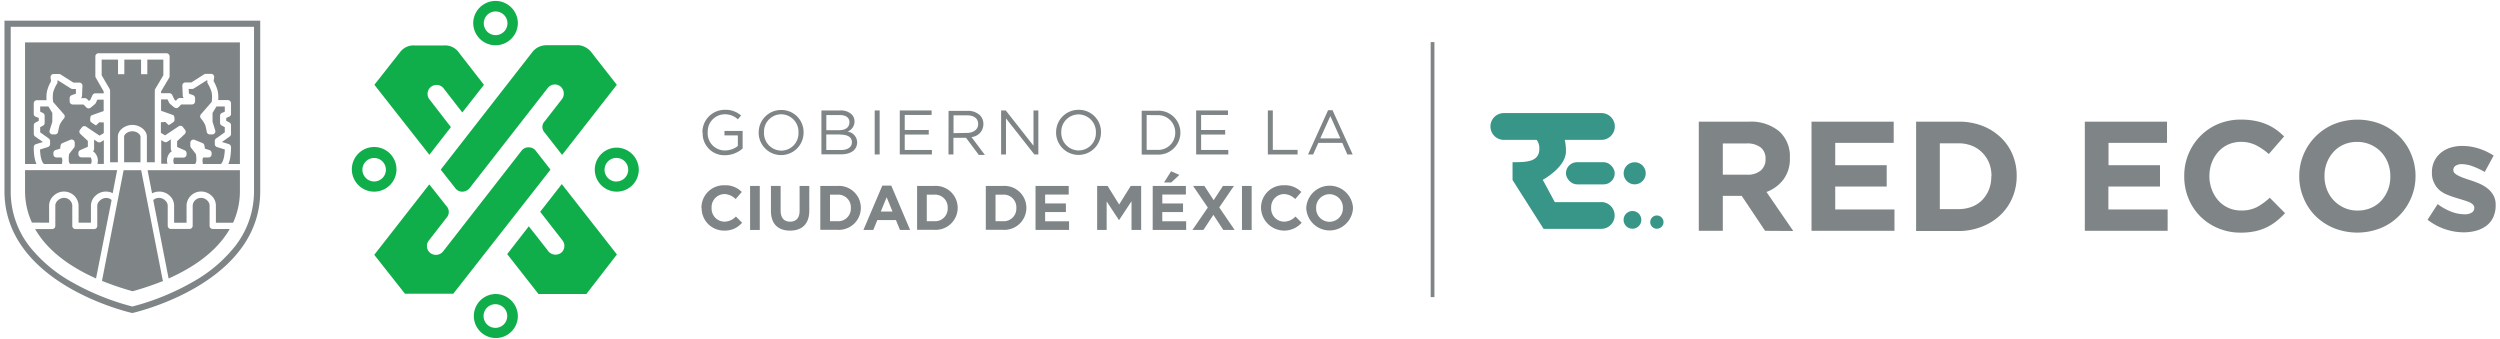 <svg id="Layer_1" data-name="Layer 1" xmlns="http://www.w3.org/2000/svg" viewBox="0 0 560 76"><defs><style>.cls-1{fill:#389689;}.cls-2{fill:#7f8486;}.cls-3{fill:#10ae4b;}</style></defs><rect class="cls-1" x="350.77" y="36.33" width="10.93" height="4.97" rx="2.48"/><circle class="cls-1" cx="366.17" cy="38.82" r="2.48"/><circle class="cls-1" cx="365.67" cy="49.25" r="1.99"/><circle class="cls-1" cx="371.14" cy="49.75" r="1.49"/><path class="cls-1" d="M358.72,45.28H348.28l-2.7-5s5.19-2.79,5.19-6.37a10.48,10.48,0,0,0-.27-2.58h8.22a3,3,0,0,0,0-6H336.86a3,3,0,0,0,0,6h7.35a3.08,3.08,0,0,1,.6,2c0,3-3,3-6,3v4l6.95,10.93h12.92a3,3,0,0,0,0-6Z"/><path class="cls-2" d="M395.38,51.7l-5.24-7.83h-4.23V51.7h-5.38V27.25h11.18a10,10,0,0,1,6.79,2.13,7.48,7.48,0,0,1,2.43,5.94v.07a7.69,7.69,0,0,1-1.45,4.83A8.37,8.37,0,0,1,395.69,43l6,8.74Zm.1-16.11A3.12,3.12,0,0,0,394.36,33a4.94,4.94,0,0,0-3.11-.87h-5.34v7h5.45a4.44,4.44,0,0,0,3.05-.94,3.17,3.17,0,0,0,1.07-2.52Z"/><path class="cls-2" d="M405.78,51.7V27.25h18.41V32h-13.1v5h11.53v4.79H411.09v5.13h13.27V51.7Z"/><path class="cls-2" d="M450.77,44.29a11.39,11.39,0,0,1-2.68,3.88A12.64,12.64,0,0,1,444,50.75a14.13,14.13,0,0,1-5.25,1h-9.54V27.25h9.54a14.54,14.54,0,0,1,5.25.92,12.45,12.45,0,0,1,4.12,2.57,11.31,11.31,0,0,1,2.68,3.86,12.12,12.12,0,0,1,.94,4.8v.07A12.26,12.26,0,0,1,450.77,44.29Zm-4.68-4.82a8,8,0,0,0-.54-3A7.09,7.09,0,0,0,444,34.16a6.64,6.64,0,0,0-2.32-1.52,8.09,8.09,0,0,0-3-.54h-4.16V46.84h4.16a8.29,8.29,0,0,0,3-.52,6.46,6.46,0,0,0,2.32-1.5,7.39,7.39,0,0,0,1.51-2.31,7.82,7.82,0,0,0,.54-3Z"/><path class="cls-2" d="M467,51.7V27.25h18.41V32h-13.1v5h11.53v4.79H472.28v5.13h13.27V51.7Z"/><path class="cls-2" d="M509.9,49.56a11.47,11.47,0,0,1-2.22,1.38,11.22,11.22,0,0,1-2.64.88,15.68,15.68,0,0,1-3.21.29,12.73,12.73,0,0,1-5-1,12.35,12.35,0,0,1-4-2.68,12.08,12.08,0,0,1-2.62-4,12.88,12.88,0,0,1-.94-4.93v-.07a12.74,12.74,0,0,1,.94-4.91,12.6,12.6,0,0,1,2.62-4,12.34,12.34,0,0,1,4-2.73,13.13,13.13,0,0,1,5.17-1,15.8,15.8,0,0,1,3.12.28,12.3,12.3,0,0,1,2.57.77,11,11,0,0,1,2.13,1.18,15,15,0,0,1,1.82,1.54l-3.43,3.95a12.9,12.9,0,0,0-2.91-2,7.42,7.42,0,0,0-3.34-.73,6.88,6.88,0,0,0-2.84.59A6.74,6.74,0,0,0,496.9,34a7.83,7.83,0,0,0-1.46,2.43,8.22,8.22,0,0,0-.53,2.95v.07a8.36,8.36,0,0,0,.53,3,7.79,7.79,0,0,0,1.45,2.45A6.73,6.73,0,0,0,502,47.15a7.54,7.54,0,0,0,3.55-.76,14.19,14.19,0,0,0,2.88-2.1l3.42,3.46A18.19,18.19,0,0,1,509.9,49.56Z"/><path class="cls-2" d="M540.07,44.38a12.52,12.52,0,0,1-2.71,4,12.36,12.36,0,0,1-4.12,2.73,14.2,14.2,0,0,1-10.42,0,12.91,12.91,0,0,1-4.11-2.69,12.09,12.09,0,0,1-2.68-4,12.39,12.39,0,0,1-1-4.91v-.07a12.4,12.4,0,0,1,1-4.91,12.58,12.58,0,0,1,6.83-6.74,14.23,14.23,0,0,1,10.43,0,13,13,0,0,1,4.1,2.69,12.12,12.12,0,0,1,2.69,4,12.57,12.57,0,0,1,1,4.91v.07A12.41,12.41,0,0,1,540.07,44.38Zm-4.64-4.91a8.15,8.15,0,0,0-.54-3,7.61,7.61,0,0,0-1.54-2.44A7.35,7.35,0,0,0,531,32.4a7.14,7.14,0,0,0-3-.61,7.37,7.37,0,0,0-3,.59A6.84,6.84,0,0,0,522.73,34a7.75,7.75,0,0,0-1.5,2.43,8,8,0,0,0-.54,2.95v.07a8.15,8.15,0,0,0,.54,3,7.33,7.33,0,0,0,3.88,4.1,7.06,7.06,0,0,0,3,.61,7.29,7.29,0,0,0,3-.59,6.65,6.65,0,0,0,2.32-1.64,7.86,7.86,0,0,0,2-5.38Z"/><path class="cls-2" d="M558.46,48.71a5,5,0,0,1-1.52,1.87,6.86,6.86,0,0,1-2.29,1.1,10.55,10.55,0,0,1-2.81.36,12.86,12.86,0,0,1-4.07-.68,13.22,13.22,0,0,1-4-2.14l2.27-3.5a12.36,12.36,0,0,0,3,1.68A8.41,8.41,0,0,0,552,48a2.91,2.91,0,0,0,1.69-.39,1.18,1.18,0,0,0,.55-1v-.07a1,1,0,0,0-.32-.73,2.59,2.59,0,0,0-.85-.54c-.37-.15-.78-.3-1.24-.44l-1.47-.45a20.13,20.13,0,0,1-2-.69,6.67,6.67,0,0,1-1.8-1A4.94,4.94,0,0,1,545.26,41a4.81,4.81,0,0,1-.51-2.31v-.07a5.67,5.67,0,0,1,.54-2.53,5.6,5.6,0,0,1,1.47-1.87,6.4,6.4,0,0,1,2.16-1.15,8.91,8.91,0,0,1,2.68-.38,12.13,12.13,0,0,1,3.61.57,13.73,13.73,0,0,1,3.37,1.59l-2,3.67a17,17,0,0,0-2.73-1.28,7.18,7.18,0,0,0-2.34-.47,2.42,2.42,0,0,0-1.47.37,1.12,1.12,0,0,0-.49.92v.07a.93.93,0,0,0,.32.69,3.59,3.59,0,0,0,.84.55,9.84,9.84,0,0,0,1.2.51c.46.16.94.33,1.45.49s1.32.46,2,.75a8.15,8.15,0,0,1,1.82,1.07,5.31,5.31,0,0,1,1.33,1.53,4.34,4.34,0,0,1,.52,2.2V46A6.27,6.27,0,0,1,558.46,48.71Z"/><rect class="cls-2" x="320.47" y="9.43" width="0.84" height="57.12"/><path class="cls-3" d="M101.91,42.05a2,2,0,0,0,1.72.89,2.27,2.27,0,0,0,1.72-1l17.37-22.26a2,2,0,0,1,2.85-.29,2.08,2.08,0,0,1,.35,2.75l-3.88,5v0a1.87,1.87,0,0,0-.55,1.33A1.9,1.9,0,0,0,122,29.7h0l3.91,5L138.17,19l-4.92-6.28-.9-1.17a4.3,4.3,0,0,0-2.59-1.42h-7.37a4,4,0,0,0-3,1.35L98.72,38"/><path class="cls-3" d="M101,28.47,96.1,22.13a2,2,0,1,1,3.38-2.19l4.08,5.25L108.41,19l-5.58-7.17a3.76,3.76,0,0,0-3.37-1.65H92.81a3.74,3.74,0,0,0-3.06,1.33l-5.89,7.48L96.18,34.67"/><path class="cls-3" d="M120.08,33.86a2,2,0,0,0-1.66-.86,1.94,1.94,0,0,0-1.61.78L99.26,56.31a2.08,2.08,0,0,1-2.94.31,2,2,0,0,1-.25-2.76L100,48.8v0a1.94,1.94,0,0,0,.53-1.33,1.85,1.85,0,0,0-.46-1.23v0l-3.91-4.94L83.83,57.08l6.88,8.72,10.82,0L123.31,38"/><path class="cls-3" d="M121,47.44l5,6.42a2,2,0,0,1-.3,2.76,2.1,2.1,0,0,1-3.08-.63l-4.17-5.3-4.84,6.23,7,8.93,10.74,0L138.19,57,125.84,41.24"/><path class="cls-3" d="M138.09,40.67A2.65,2.65,0,1,1,140.72,38a2.64,2.64,0,0,1-2.63,2.65m0-7.58a4.93,4.93,0,1,0,5,4.93,5,5,0,0,0-5-4.93"/><path class="cls-3" d="M111,2.57a2.65,2.65,0,1,1-2.63,2.64A2.63,2.63,0,0,1,111,2.57m0,7.57a5,5,0,0,0,5-4.93,5,5,0,0,0-10,0,5,5,0,0,0,5,4.93"/><path class="cls-3" d="M81.18,38a2.63,2.63,0,1,1,2.63,2.65A2.64,2.64,0,0,1,81.18,38m7.63,0a5,5,0,1,0-5,4.93,5,5,0,0,0,5-4.93"/><path class="cls-3" d="M111,73.44a2.65,2.65,0,1,1,2.62-2.65A2.64,2.64,0,0,1,111,73.44m0-7.58a4.93,4.93,0,1,0,5,4.93,5,5,0,0,0-5-4.93"/><path class="cls-2" d="M58.29,4.63H1v38.2c0,21,28.63,27.29,28.63,27.29h0S58.29,63.8,58.29,42.83M56.9,6V42.83a20,20,0,0,1-4.17,12.24,32.12,32.12,0,0,1-9.4,8,55.25,55.25,0,0,1-13.68,5.59A55.33,55.33,0,0,1,16,63.13a32,32,0,0,1-9.44-8A20,20,0,0,1,2.4,42.83V6Z"/><path class="cls-2" d="M36.59,16.86V13.35H33v3.27h-1.4V13.35H27.85v3.27H26.44V13.35H22.77v3.51l1.79,3.07a.78.78,0,0,1,.1.35V36.35h1.74l0-5.77c0-1.36,1.55-2.6,3.25-2.6s3.25,1.24,3.25,2.6l0,5.77h1.77V30.26a.28.28,0,0,1,0-.09v-3a.07.07,0,0,1,0-.05v-2.2h0V20.28a.78.78,0,0,1,.1-.35"/><path class="cls-2" d="M23.26,36.73V31.4l-.64.39a.7.7,0,0,1-.76,0l-.78-.52a.15.15,0,0,1,0,.07l0,2a.7.7,0,0,1-.27.55A.68.68,0,0,1,21,34a2.57,2.57,0,0,1,.81,2.71"/><path class="cls-2" d="M29.64,29.4c-1.09,0-1.84.76-1.84,1.18l0,5.77h3.67l0-5.77c0-.42-.74-1.18-1.83-1.18"/><path class="cls-2" d="M8.16,36.73a6.84,6.84,0,0,1-.45-1.62,12.38,12.38,0,0,1-.14-2.18.71.71,0,0,1,.5-.65l1.54-.47L7.87,30.58a.73.73,0,0,1-.3-.58V28.05A.72.72,0,0,1,8,27.42l.68-.35v-.66L8,26.15a.7.7,0,0,1-.44-.65V23.16a.71.71,0,0,1,.7-.71l2.17,0a7.66,7.66,0,0,1,.09-2,9.32,9.32,0,0,1,.92-2.26l-.11-.81a.76.76,0,0,1,.17-.57.71.71,0,0,1,.53-.24h1.17a.7.7,0,0,1,.38.11l2.86,1.82h1.32a.69.69,0,0,1,.51.21.68.68,0,0,1,.2.52l-.1,2.26a.71.71,0,0,1-.23.49H19a.72.72,0,0,1,.51.21l.4.42.31-.23.5-1.07a.73.73,0,0,1,.63-.41h1.88v-.4L21.46,17.4a.62.62,0,0,1-.1-.35V12.64a.71.71,0,0,1,.71-.71H37.29a.7.7,0,0,1,.7.71v4.41a.67.67,0,0,1-.09.36l-1.82,3.06v.4h1.85a.75.75,0,0,1,.65.41l.51,1.07.3.23.39-.42a.74.74,0,0,1,.51-.21h.87a.74.74,0,0,1-.22-.49l-.1-2.26a.72.72,0,0,1,.19-.52.69.69,0,0,1,.51-.21h1.32l2.86-1.82a.7.7,0,0,1,.38-.11h1.17a.73.73,0,0,1,.54.24.72.72,0,0,1,.16.57l-.12.81a8.9,8.9,0,0,1,.93,2.26,8.14,8.14,0,0,1,.1,2l2.17,0a.72.72,0,0,1,.7.71V25.5a.69.69,0,0,1-.45.65l-.62.26v.66l.69.35a.72.72,0,0,1,.38.63V30a.71.71,0,0,1-.31.58L49.7,31.81l1.55.47a.73.73,0,0,1,.5.65,13,13,0,0,1-.15,2.18,6,6,0,0,1-.45,1.62h2.59V9.5H5.61V36.73"/><path class="cls-2" d="M38.3,34a.72.72,0,0,1,.23-.12.67.67,0,0,1-.27-.54l0-2.05v-.07l-.77.52a.7.7,0,0,1-.76,0l-.61-.36v5.3h1.4A2.57,2.57,0,0,1,38.3,34"/><path class="cls-2" d="M47.66,51.29a.71.71,0,0,1-.71-.71V46a1.62,1.62,0,0,0-.52-1.08A1.9,1.9,0,0,0,45,44.33,1.86,1.86,0,0,0,43.16,46v4.57a.75.75,0,0,1-.2.5.69.69,0,0,1-.5.21H38.27a.7.7,0,0,1-.7-.71V46A1.63,1.63,0,0,0,37,44.9a1.91,1.91,0,0,0-1.44-.57,1.81,1.81,0,0,0-1.23.49l3.44,17.56c4.85-2.15,10.58-5.65,13.69-11.09"/><path class="cls-2" d="M36.46,62.82,31.62,38.13H27.69l-4.83,24.7a.32.32,0,0,1,0,.09,64.11,64.11,0,0,0,6.85,2.32,65.91,65.91,0,0,0,6.82-2.3.34.34,0,0,1,0-.12"/><path class="cls-2" d="M25,44.8a1.75,1.75,0,0,0-1.2-.46h0a2,2,0,0,0-1.41.57A1.66,1.66,0,0,0,21.79,46v4.61a.7.7,0,0,1-.71.7H16.89a.72.72,0,0,1-.7-.71V46a1.85,1.85,0,0,0-1.82-1.68h0a2,2,0,0,0-1.41.57A1.63,1.63,0,0,0,12.39,46v4.61a.69.69,0,0,1-.69.7H7.87c3.09,5.41,8.81,8.91,13.64,11.06"/><path class="cls-2" d="M53.71,38.13H33.06l1,5.18a3.43,3.43,0,0,1,4,.58A3,3,0,0,1,39,46v3.9h2.79v-4a3.26,3.26,0,0,1,3.19-3,3.4,3.4,0,0,1,2.47,1A3,3,0,0,1,48.36,46v3.9h3.85a17,17,0,0,0,1.53-7.17V38.13h0"/><path class="cls-2" d="M11,49.88V46a3,3,0,0,1,.95-2.09,3.34,3.34,0,0,1,2.45-1,3.27,3.27,0,0,1,3.2,3s0,0,0,.06v3.9h2.77V46a3.06,3.06,0,0,1,.95-2.09,3.38,3.38,0,0,1,2.46-1,3.29,3.29,0,0,1,1.46.37l1-5.17H5.61v4.58a17,17,0,0,0,1.54,7.17"/><path class="cls-2" d="M12.64,35.27h1.15a1.19,1.19,0,0,1,.16.48c0,.09,0,.19,0,.29a3,3,0,0,1-.09.69h-4c-.58-.4-.87-2-.89-3.25l1.75-.54a.72.72,0,0,0,.5-.67v-.69a.67.67,0,0,0-.3-.56L9,29.64V28.48l.68-.35A.72.72,0,0,0,10,27.5V25.93a.7.7,0,0,0-.44-.65L9,25V23.85h1.84l.88,1.44v2l-.6,1.91a.68.68,0,0,0,.1.63.71.71,0,0,0,.57.28h.53a.69.69,0,0,0,.69-.58,13.29,13.29,0,0,1,.38-1.62,7.53,7.53,0,0,1,.94-1.38.7.7,0,0,0,0-.91l-2.43-2.78a7.48,7.48,0,0,1,0-2.11,7.83,7.83,0,0,1,.88-2,.71.71,0,0,0,.1-.47l0-.25H13l2.87,1.81a.67.67,0,0,0,.38.11H17l0,1.05-.94.34a.72.72,0,0,0-.46.66v.74a.71.71,0,0,0,.7.69h2.41l.63.65a.72.72,0,0,0,.94.08s1.09-.88,1.15-1l.38-.82h1.41v2.56s-2.57.88-2.78,1-.27.87-.23,1.06a.56.56,0,0,0,.29.49,7.34,7.34,0,0,0,1,.66l.75-.71,1,.06v2.38l-.95.56-3-2a.68.68,0,0,0-.94.14l-.47.59A.7.7,0,0,0,18,30l1.68,1.57v1.3l-1.7.75a.71.71,0,0,0-.42.64v.3a.7.7,0,0,0,.7.69h2.05a1.52,1.52,0,0,1,.06,1.46h-4.7a1.38,1.38,0,0,1-.27-.8c0-.09,0-.17,0-.27a4.75,4.75,0,0,1,.1-1.17l1.1-1.41a.69.69,0,0,0,.14-.39l0-.68a.68.68,0,0,0-.3-.61.7.7,0,0,0-.67-.07L14,32.05a.7.7,0,0,0-.43.55l-.11.7-1,.31a.7.7,0,0,0-.5.67v.3a.69.69,0,0,0,.7.69"/><path class="cls-2" d="M46.67,35.27H45.52a1.17,1.17,0,0,0-.15.48c0,.09,0,.19,0,.29a3,3,0,0,0,.09.69h4c.58-.4.87-2,.9-3.25l-1.76-.54a.71.71,0,0,1-.49-.67v-.69a.68.68,0,0,1,.29-.56l1.95-1.38V28.48l-.68-.35a.72.72,0,0,1-.38-.63V25.93a.7.7,0,0,1,.45-.65l.61-.25V23.85H48.49l-.88,1.44v2l.6,1.91a.68.68,0,0,1-.1.63.69.69,0,0,1-.56.28H47a.7.7,0,0,1-.69-.58,10.38,10.38,0,0,0-.38-1.62A7.05,7.05,0,0,0,45,26.52a.7.7,0,0,1,0-.91l2.42-2.78a7.13,7.13,0,0,0,0-2.11,7.83,7.83,0,0,0-.88-2,.7.7,0,0,1-.09-.47l0-.25h-.15l-2.87,1.81a.63.63,0,0,1-.38.11h-.79l.06,1.05.92.34a.72.72,0,0,1,.46.66v.74a.7.7,0,0,1-.69.69H40.59L40,24a.72.72,0,0,1-.94.08s-1.09-.88-1.14-1l-.39-.82H36.08v2.56s2.56.88,2.78,1,.26.87.23,1.06,0,.28-.3.49a7.81,7.81,0,0,1-1,.66l-.75-.71-1,.06v2.38l.94.56,3-2a.71.71,0,0,1,1,.14l.45.59a.72.72,0,0,1-.07,1l-1.69,1.57v1.3l1.7.75a.71.71,0,0,1,.42.64v.3a.69.69,0,0,1-.7.69H39A1.55,1.55,0,0,0,39,36.73h4.7a1.32,1.32,0,0,0,.28-.8c0-.09,0-.17,0-.27a5.21,5.21,0,0,0-.11-1.17l-1.09-1.41a.7.7,0,0,1-.15-.39l0-.68a.71.71,0,0,1,.3-.61.7.7,0,0,1,.67-.07l1.77.72a.74.74,0,0,1,.43.55l.1.7,1,.31a.71.71,0,0,1,.5.67v.3a.7.7,0,0,1-.71.69"/><path class="cls-2" d="M157.34,29.7v0a5,5,0,0,1,4.94-5.1A5.2,5.2,0,0,1,166,25.88l-.72.85a4.19,4.19,0,0,0-3-1.13,3.85,3.85,0,0,0-3.75,4v0a3.82,3.82,0,0,0,3.91,4.1,4.65,4.65,0,0,0,2.84-1V30.33h-3v-1h4.07v3.93a6,6,0,0,1-3.95,1.51,4.84,4.84,0,0,1-5-5.07"/><path class="cls-2" d="M178.86,29.7v0A3.92,3.92,0,0,0,175,25.6a3.87,3.87,0,0,0-3.86,4v0A3.92,3.92,0,0,0,175,33.74a3.87,3.87,0,0,0,3.86-4m-8.91,0v0a5,5,0,0,1,5.05-5.1,4.94,4.94,0,0,1,5,5.07v0a5,5,0,1,1-10.06,0"/><path class="cls-2" d="M188.21,30.12h-3.12V33.6h3.32c1.49,0,2.42-.66,2.42-1.76v0c0-1.07-.9-1.69-2.62-1.69m2.07-2.77c0-1-.77-1.61-2.18-1.61h-3v3.39H188c1.34,0,2.27-.6,2.27-1.76ZM184,24.74h4.2a3.6,3.6,0,0,1,2.57.87,2.21,2.21,0,0,1,.64,1.58v0a2.38,2.38,0,0,1-1.57,2.28A2.48,2.48,0,0,1,192,31.88v0c0,1.69-1.42,2.69-3.57,2.69H184Z"/><rect class="cls-2" x="195.93" y="24.74" width="1.11" height="9.86"/><polyline class="cls-2" points="201.55 24.74 208.68 24.74 208.68 25.75 202.66 25.75 202.66 29.12 208.04 29.12 208.04 30.14 202.66 30.14 202.66 33.59 208.75 33.59 208.75 34.6 201.55 34.6"/><path class="cls-2" d="M216.58,29.77c1.48,0,2.53-.76,2.53-2v0c0-1.21-.92-1.94-2.52-1.94h-3v4m-1.11-5h4.24a3.92,3.92,0,0,1,2.8,1,2.76,2.76,0,0,1,.76,2v0a2.89,2.89,0,0,1-2.67,2.87l3,4h-1.36l-2.86-3.83h-2.82V34.6h-1.11Z"/><polyline class="cls-2" points="224.25 24.74 225.29 24.74 231.5 32.64 231.5 24.74 232.59 24.74 232.59 34.6 231.7 34.6 225.34 26.52 225.34 34.6 224.25 34.6"/><path class="cls-2" d="M245.48,29.7v0a3.92,3.92,0,0,0-3.89-4.07,3.87,3.87,0,0,0-3.86,4v0a3.92,3.92,0,0,0,3.89,4.07,3.87,3.87,0,0,0,3.86-4m-8.91,0v0a5,5,0,0,1,5.05-5.1,4.94,4.94,0,0,1,5,5.07v0a5,5,0,1,1-10.06,0"/><path class="cls-2" d="M256.85,25.77v7.8h2.32a3.81,3.81,0,0,0,4.08-3.87v0a3.84,3.84,0,0,0-4.08-3.9m-3.43-1h3.43a4.92,4.92,0,0,1,5.24,4.9v0a4.94,4.94,0,0,1-5.24,4.93h-3.43Z"/><polyline class="cls-2" points="267.94 24.74 275.07 24.74 275.07 25.75 269.05 25.75 269.05 29.12 274.44 29.12 274.44 30.14 269.05 30.14 269.05 33.59 275.14 33.59 275.14 34.6 267.94 34.6"/><polyline class="cls-2" points="284 24.74 285.11 24.74 285.11 33.57 290.66 33.57 290.66 34.6 284 34.6"/><path class="cls-2" d="M300.24,31,298,26l-2.26,5m1.75-6.31h1L303,34.6h-1.2L300.67,32h-5.36l-1.17,2.6H293Z"/><path class="cls-2" d="M157.13,46.6v0a5,5,0,0,1,5.14-5.1A5.11,5.11,0,0,1,166.16,43l-1.38,1.59a3.68,3.68,0,0,0-2.53-1.12,2.92,2.92,0,0,0-2.85,3.08v0a2.92,2.92,0,0,0,2.85,3.1,3.55,3.55,0,0,0,2.59-1.15l1.39,1.39a5,5,0,0,1-4,1.76,5,5,0,0,1-5.06-5.07"/><rect class="cls-2" x="168.02" y="41.65" width="2.17" height="9.86"/><path class="cls-2" d="M172.69,47.28V41.65h2.17v5.57c0,1.61.8,2.44,2.12,2.44s2.13-.8,2.13-2.37V41.65h2.17v5.56c0,3-1.68,4.45-4.32,4.45s-4.27-1.48-4.27-4.38"/><path class="cls-2" d="M187.59,49.55a2.82,2.82,0,0,0,3-2.95v0a2.84,2.84,0,0,0-3-3h-1.67v5.95m-2.17-7.9h3.84a4.91,4.91,0,0,1,5.24,4.9v0a4.93,4.93,0,0,1-5.24,4.93h-3.84Z"/><path class="cls-2" d="M199.92,47.38l-1.31-3.2-1.31,3.2m.34-5.81h2l4.22,9.93h-2.27l-.9-2.21h-4.17l-.9,2.21h-2.21Z"/><path class="cls-2" d="M209.28,49.55a2.81,2.81,0,0,0,3-2.95v0a2.83,2.83,0,0,0-3-3H207.6v5.95m-2.17-7.9h3.85a4.91,4.91,0,0,1,5.24,4.9v0a4.93,4.93,0,0,1-5.24,4.93h-3.85Z"/><path class="cls-2" d="M224.66,49.55a2.81,2.81,0,0,0,3-2.95v0a2.83,2.83,0,0,0-3-3H223v5.95m-2.18-7.9h3.85a4.91,4.91,0,0,1,5.24,4.9v0a4.93,4.93,0,0,1-5.24,4.93h-3.85Z"/><polyline class="cls-2" points="231.96 41.65 239.39 41.65 239.39 43.58 234.11 43.58 234.11 45.57 238.76 45.57 238.76 47.5 234.11 47.5 234.11 49.57 239.47 49.57 239.47 51.5 231.96 51.5"/><polyline class="cls-2" points="245.76 41.65 248.1 41.65 250.69 45.81 253.28 41.65 255.62 41.65 255.62 51.5 253.46 51.5 253.46 45.07 250.69 49.28 250.63 49.28 247.89 45.11 247.89 51.5 245.76 51.5"/><path class="cls-2" d="M262.33,38.37l1.85.81-1.81,1.69h-1.63Zm-4.12,3.28h7.43v1.92h-5.28v2H265V47.5h-4.65v2.07h5.35V51.5h-7.5Z"/><polyline class="cls-2" points="270.55 46.49 267.25 41.65 269.78 41.65 271.86 44.84 273.94 41.65 276.4 41.65 273.11 46.46 276.55 51.5 274.01 51.5 271.8 48.12 269.57 51.5 267.11 51.5"/><rect class="cls-2" x="278.2" y="41.65" width="2.17" height="9.86"/><path class="cls-2" d="M282.47,46.6v0a5,5,0,0,1,5.14-5.1A5.09,5.09,0,0,1,291.5,43l-1.38,1.59a3.64,3.64,0,0,0-2.52-1.12,2.93,2.93,0,0,0-2.86,3.08v0a2.93,2.93,0,0,0,2.86,3.1,3.55,3.55,0,0,0,2.59-1.15l1.38,1.39a5.2,5.2,0,0,1-9.1-3.31"/><path class="cls-2" d="M300.81,46.6v0a3,3,0,0,0-3-3.1,3,3,0,0,0-3,3.08v0a3,3,0,0,0,3,3.1,3,3,0,0,0,3-3.07m-8.21,0v0a5.24,5.24,0,0,1,10.47,0v0a5.24,5.24,0,0,1-10.47,0"/></svg>